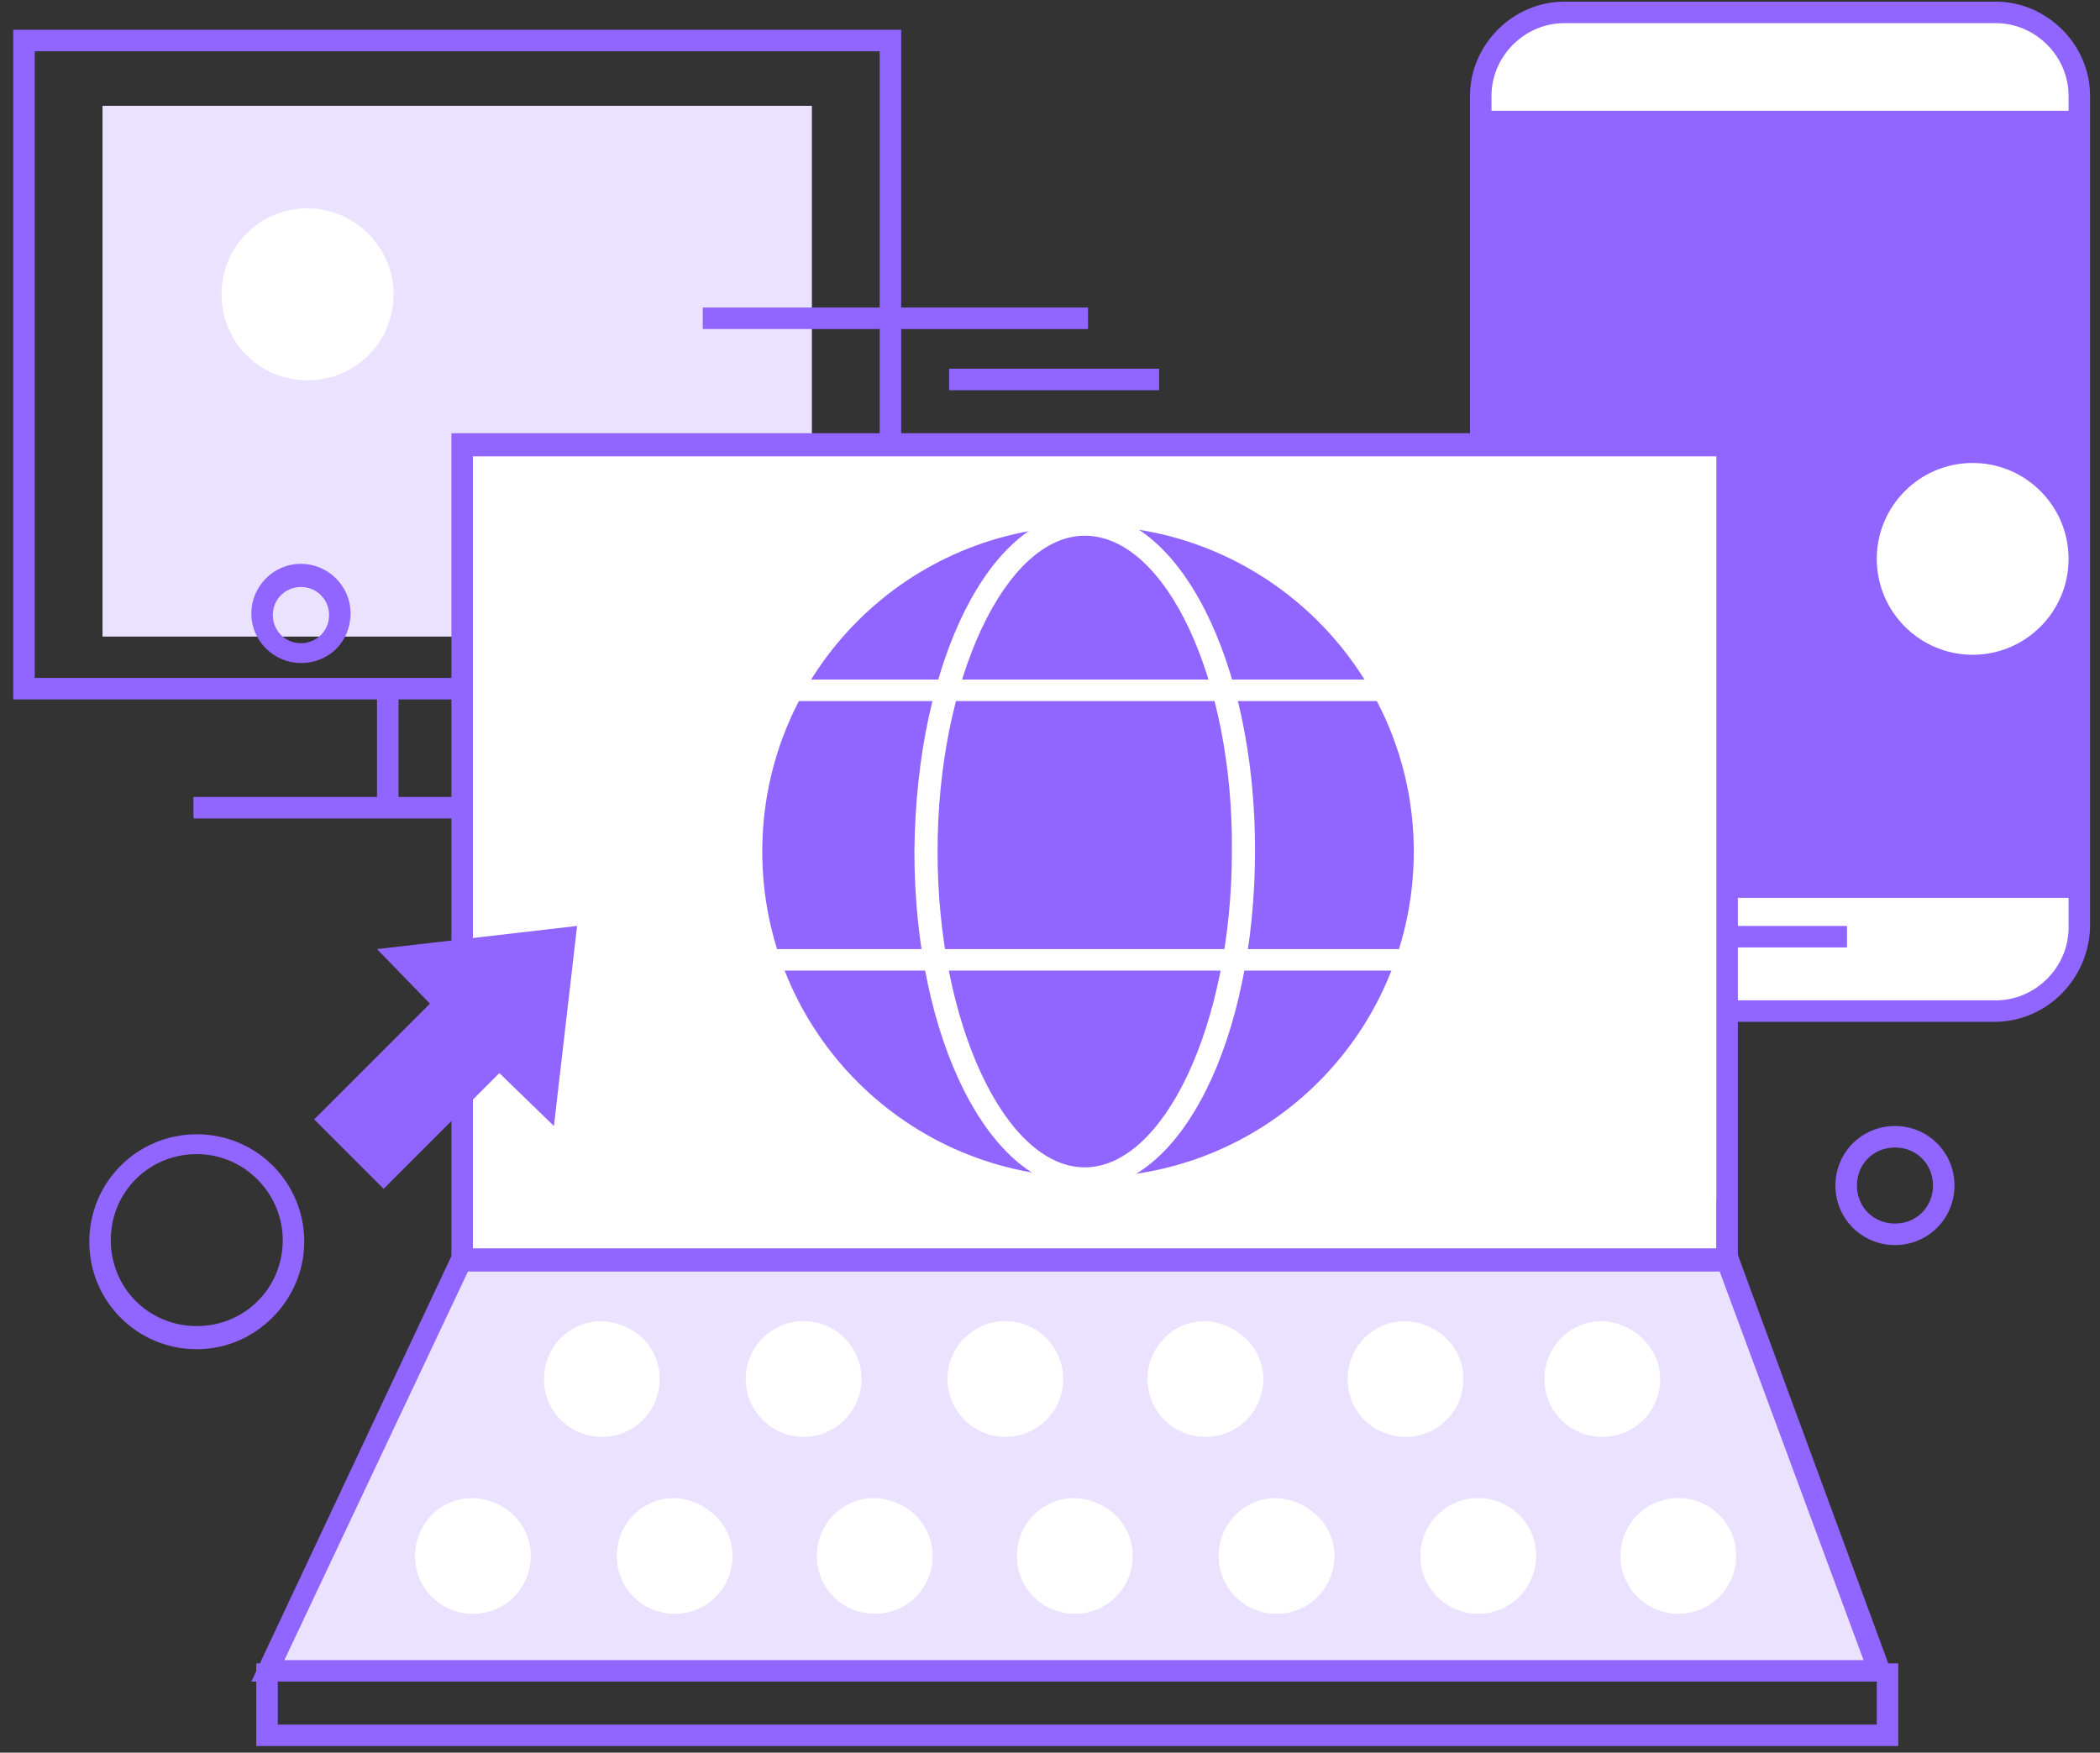 <svg width="127" height="106" viewBox="0 0 127 106" fill="none" xmlns="http://www.w3.org/2000/svg">
<rect x="0" y="0" width="127" height="106" fill="#333333" stroke="none"/>
<g clip-path="url(#clip0_0_364)">
<path d="M24.1 41.2H22.8V48.8H24.1V41.2Z" fill="#9165FF"/>
<path d="M31.4 48.2H11.7V49.5H31.4V48.2Z" fill="#9165FF"/>
<path d="M125.7 56.1C125.7 58.9 123.4 61.1 120.7 61.1H94.6C91.8 61.1 89.6 58.8 89.6 56.1V5.8C89.6 3 91.9 0.8 94.6 0.8H120.7C123.5 0.8 125.7 3.1 125.7 5.8V56.1Z" fill="white"/>
<path d="M125.3 6.7H89.7V53.6H125.3V6.7Z" fill="#9165FF"/>
<path d="M120.6 61.8H94.6C91.5 61.8 88.9 59.2 88.9 56.1V5.8C88.9 2.7 91.5 0.1 94.6 0.1H120.7C123.8 0.1 126.4 2.7 126.4 5.8V56.1C126.3 59.2 123.8 61.8 120.6 61.8ZM94.6 1.4C92.2 1.4 90.2 3.4 90.2 5.8V56.1C90.2 58.5 92.2 60.5 94.6 60.5H120.7C123.1 60.5 125.1 58.5 125.1 56.1V5.8C125.1 3.4 123.1 1.4 120.7 1.4H94.6Z" fill="#9165FF"/>
<path d="M125.3 6.9H89.9V8.2H125.3V6.9Z" fill="#9165FF"/>
<path d="M125.3 53H89.9V54.3H125.3V53Z" fill="#9165FF"/>
<path d="M111.7 56H103.6V57.3H111.7V56Z" fill="#9165FF"/>
<path d="M110.4 22.3C108.1 22.3 106.2 20.4 106.2 18.1C106.2 15.8 108.1 13.9 110.4 13.9C112.7 13.9 114.6 15.8 114.6 18.1C114.6 20.4 112.7 22.3 110.4 22.3ZM110.4 15.3C108.8 15.3 107.6 16.6 107.6 18.1C107.6 19.7 108.9 20.9 110.4 20.9C112 20.9 113.2 19.6 113.2 18.1C113.3 16.5 112 15.3 110.4 15.3Z" fill="#9165FF"/>
<path d="M119.3 28C122.5 28 125.1 30.6 125.1 33.8C125.1 37 122.5 39.6 119.3 39.6C116.1 39.6 113.5 37 113.5 33.8C113.5 30.6 116.1 28 119.3 28Z" fill="white"/>
<path d="M54.5 42.3H0.8V1.8H54.5V42.3ZM2.1 41H53.2V3.1H2.1V41Z" fill="#9165FF"/>
<path d="M49.1 6.4H6.2V38.5H49.1V6.4Z" fill="#EAE2FE"/>
<path d="M104.4 26.9H27.9V76.3H104.4V26.9Z" fill="white"/>
<path d="M85.5 51.5C85.5 62.4 76.7 71.2 65.8 71.2C54.9 71.2 46.1 62.4 46.1 51.5C46.1 40.6 54.9 31.8 65.8 31.8C76.6 31.8 85.5 40.6 85.5 51.5Z" fill="#9165FF"/>
<path d="M65.6 71.9C59.9 71.9 55.3 62.9 55.3 51.5C55.4 40 59.9 31 65.6 31C71.3 31 75.9 40 75.9 51.4C75.9 62.9 71.4 71.9 65.6 71.9ZM65.6 32.4C60.8 32.4 56.7 41.1 56.7 51.5C56.7 61.9 60.8 70.6 65.6 70.6C70.4 70.6 74.5 61.9 74.5 51.5C74.6 41.1 70.5 32.4 65.6 32.4Z" fill="white"/>
<path d="M86.8 41.1H46.5V42.4H86.8V41.1Z" fill="white"/>
<path d="M86.8 57.4H46.5V58.7H86.8V57.4Z" fill="white"/>
<path d="M105.1 76.9H27.3V26.2H105.1V76.9ZM28.6 75.6H103.8V27.6H28.6V75.6Z" fill="#9165FF"/>
<path d="M104.4 76.2H27.9L16.2 101.1H39.3H93.1H113.7L104.4 76.2Z" fill="#EAE2FE"/>
<path d="M114.6 101.7H15.2L28.6 73.2V75.5H103.8V72.5L105.1 75.9L114.6 101.7ZM17.2 100.4H112.7L104 76.9H28.3L17.2 100.4Z" fill="#9165FF"/>
<path d="M39.9 83.4C39.9 85.3 38.4 86.9 36.4 86.9C34.5 86.9 32.9 85.4 32.9 83.4C32.9 81.5 34.4 79.9 36.4 79.9C38.4 80 39.9 81.5 39.9 83.4Z" fill="white"/>
<path d="M48.6 86.9C50.533 86.9 52.1 85.333 52.1 83.4C52.1 81.467 50.533 79.9 48.6 79.9C46.667 79.9 45.1 81.467 45.1 83.4C45.1 85.333 46.667 86.9 48.6 86.9Z" fill="white"/>
<path d="M60.8 86.9C62.733 86.9 64.3 85.333 64.3 83.4C64.3 81.467 62.733 79.9 60.8 79.9C58.867 79.9 57.3 81.467 57.3 83.4C57.3 85.333 58.867 86.9 60.8 86.9Z" fill="white"/>
<path d="M76.4 83.4C76.4 85.3 74.9 86.9 72.9 86.9C71 86.9 69.4 85.4 69.4 83.4C69.4 81.5 70.9 79.9 72.9 79.9C74.8 80 76.4 81.5 76.4 83.4Z" fill="white"/>
<path d="M88.5 83.4C88.5 85.3 87 86.9 85 86.9C83.1 86.9 81.5 85.4 81.5 83.4C81.5 81.5 83 79.9 85 79.9C87 80 88.5 81.5 88.5 83.4Z" fill="white"/>
<path d="M100.4 83.4C100.4 85.3 98.9 86.9 96.9 86.9C95 86.9 93.4 85.4 93.4 83.4C93.4 81.5 94.9 79.9 96.9 79.9C98.8 80 100.4 81.5 100.4 83.4Z" fill="white"/>
<path d="M32.1 94.1C32.1 96 30.6 97.6 28.6 97.6C26.7 97.6 25.1 96.1 25.1 94.1C25.1 92.2 26.6 90.6 28.6 90.6C30.6 90.7 32.1 92.2 32.1 94.1Z" fill="white"/>
<path d="M44.3 94.1C44.3 96 42.8 97.6 40.8 97.6C38.9 97.6 37.3 96.1 37.3 94.1C37.3 92.2 38.8 90.6 40.8 90.6C42.7 90.7 44.3 92.2 44.3 94.1Z" fill="white"/>
<path d="M56.4 94.1C56.4 96 54.9 97.6 52.9 97.6C51 97.6 49.4 96.1 49.4 94.1C49.4 92.2 50.9 90.6 52.9 90.6C54.9 90.7 56.4 92.2 56.4 94.1Z" fill="white"/>
<path d="M68.5 94.1C68.5 96 67 97.6 65 97.6C63.1 97.6 61.5 96.1 61.5 94.1C61.5 92.2 63 90.6 65 90.6C67 90.7 68.5 92.2 68.5 94.1Z" fill="white"/>
<path d="M80.7 94.1C80.7 96 79.2 97.6 77.2 97.6C75.3 97.6 73.7 96.1 73.7 94.1C73.7 92.2 75.2 90.6 77.2 90.6C79.1 90.7 80.7 92.2 80.7 94.1Z" fill="white"/>
<path d="M89.4 97.6C91.333 97.6 92.9 96.033 92.9 94.1C92.9 92.167 91.333 90.6 89.4 90.6C87.467 90.6 85.9 92.167 85.9 94.1C85.9 96.033 87.467 97.6 89.4 97.6Z" fill="white"/>
<path d="M101.5 97.6C103.433 97.6 105 96.033 105 94.1C105 92.167 103.433 90.6 101.5 90.6C99.567 90.6 98 92.167 98 94.1C98 96.033 99.567 97.6 101.5 97.6Z" fill="white"/>
<path d="M114.8 105.6H15.5V100.6H16.8V104.3H113.5V100.6H114.8V105.6Z" fill="#9165FF"/>
<path d="M26 60.7L19 67.7L23.2 71.9L30.2 64.9L33.5 68.1L34.9 56L22.8 57.4L26 60.7Z" fill="#9165FF"/>
<path d="M65.8 18.6H42.5V19.9H65.8V18.6Z" fill="#9165FF"/>
<path d="M70.1 22.3H57.4V23.6H70.1V22.3Z" fill="#9165FF"/>
<path d="M114.6 75.3C112.6 75.3 111 73.7 111 71.7C111 69.7 112.6 68.1 114.6 68.1C116.6 68.1 118.2 69.7 118.2 71.7C118.2 73.7 116.6 75.3 114.6 75.3ZM114.6 69.4C113.3 69.4 112.3 70.4 112.3 71.7C112.3 73 113.3 74 114.6 74C115.9 74 116.9 73 116.9 71.7C116.9 70.4 115.9 69.4 114.6 69.4Z" fill="#9165FF"/>
<path d="M18.2 40.1C16.6 40.1 15.2 38.8 15.2 37.1C15.2 35.5 16.5 34.1 18.2 34.1C19.8 34.1 21.2 35.4 21.2 37.1C21.2 38.8 19.9 40.1 18.2 40.1ZM18.2 35.5C17.3 35.5 16.5 36.2 16.5 37.2C16.5 38.1 17.2 38.9 18.2 38.9C19.1 38.9 19.9 38.2 19.9 37.2C19.9 36.2 19.1 35.5 18.2 35.5Z" fill="#9165FF"/>
<path d="M23.8 17.8C23.8 20.7 21.5 23 18.6 23C15.7 23 13.4 20.7 13.4 17.8C13.4 14.9 15.7 12.6 18.6 12.6C21.5 12.6 23.8 15 23.8 17.8Z" fill="white"/>
<path d="M11.9 81.6C8.3 81.6 5.4 78.7 5.4 75.1C5.4 71.5 8.3 68.6 11.9 68.6C15.5 68.6 18.4 71.5 18.4 75.1C18.4 78.6 15.5 81.6 11.9 81.6ZM11.9 69.8C9 69.8 6.7 72.1 6.7 75C6.7 77.9 9 80.2 11.9 80.2C14.8 80.2 17.1 77.9 17.1 75C17.1 72.2 14.8 69.8 11.9 69.8Z" fill="#9165FF"/>
</g>
<defs>
<clipPath id="clip0_0_364">
<rect width="126.4" height="105.7" fill="white" transform="translate(0.5)"/>
</clipPath>
</defs>
</svg>
